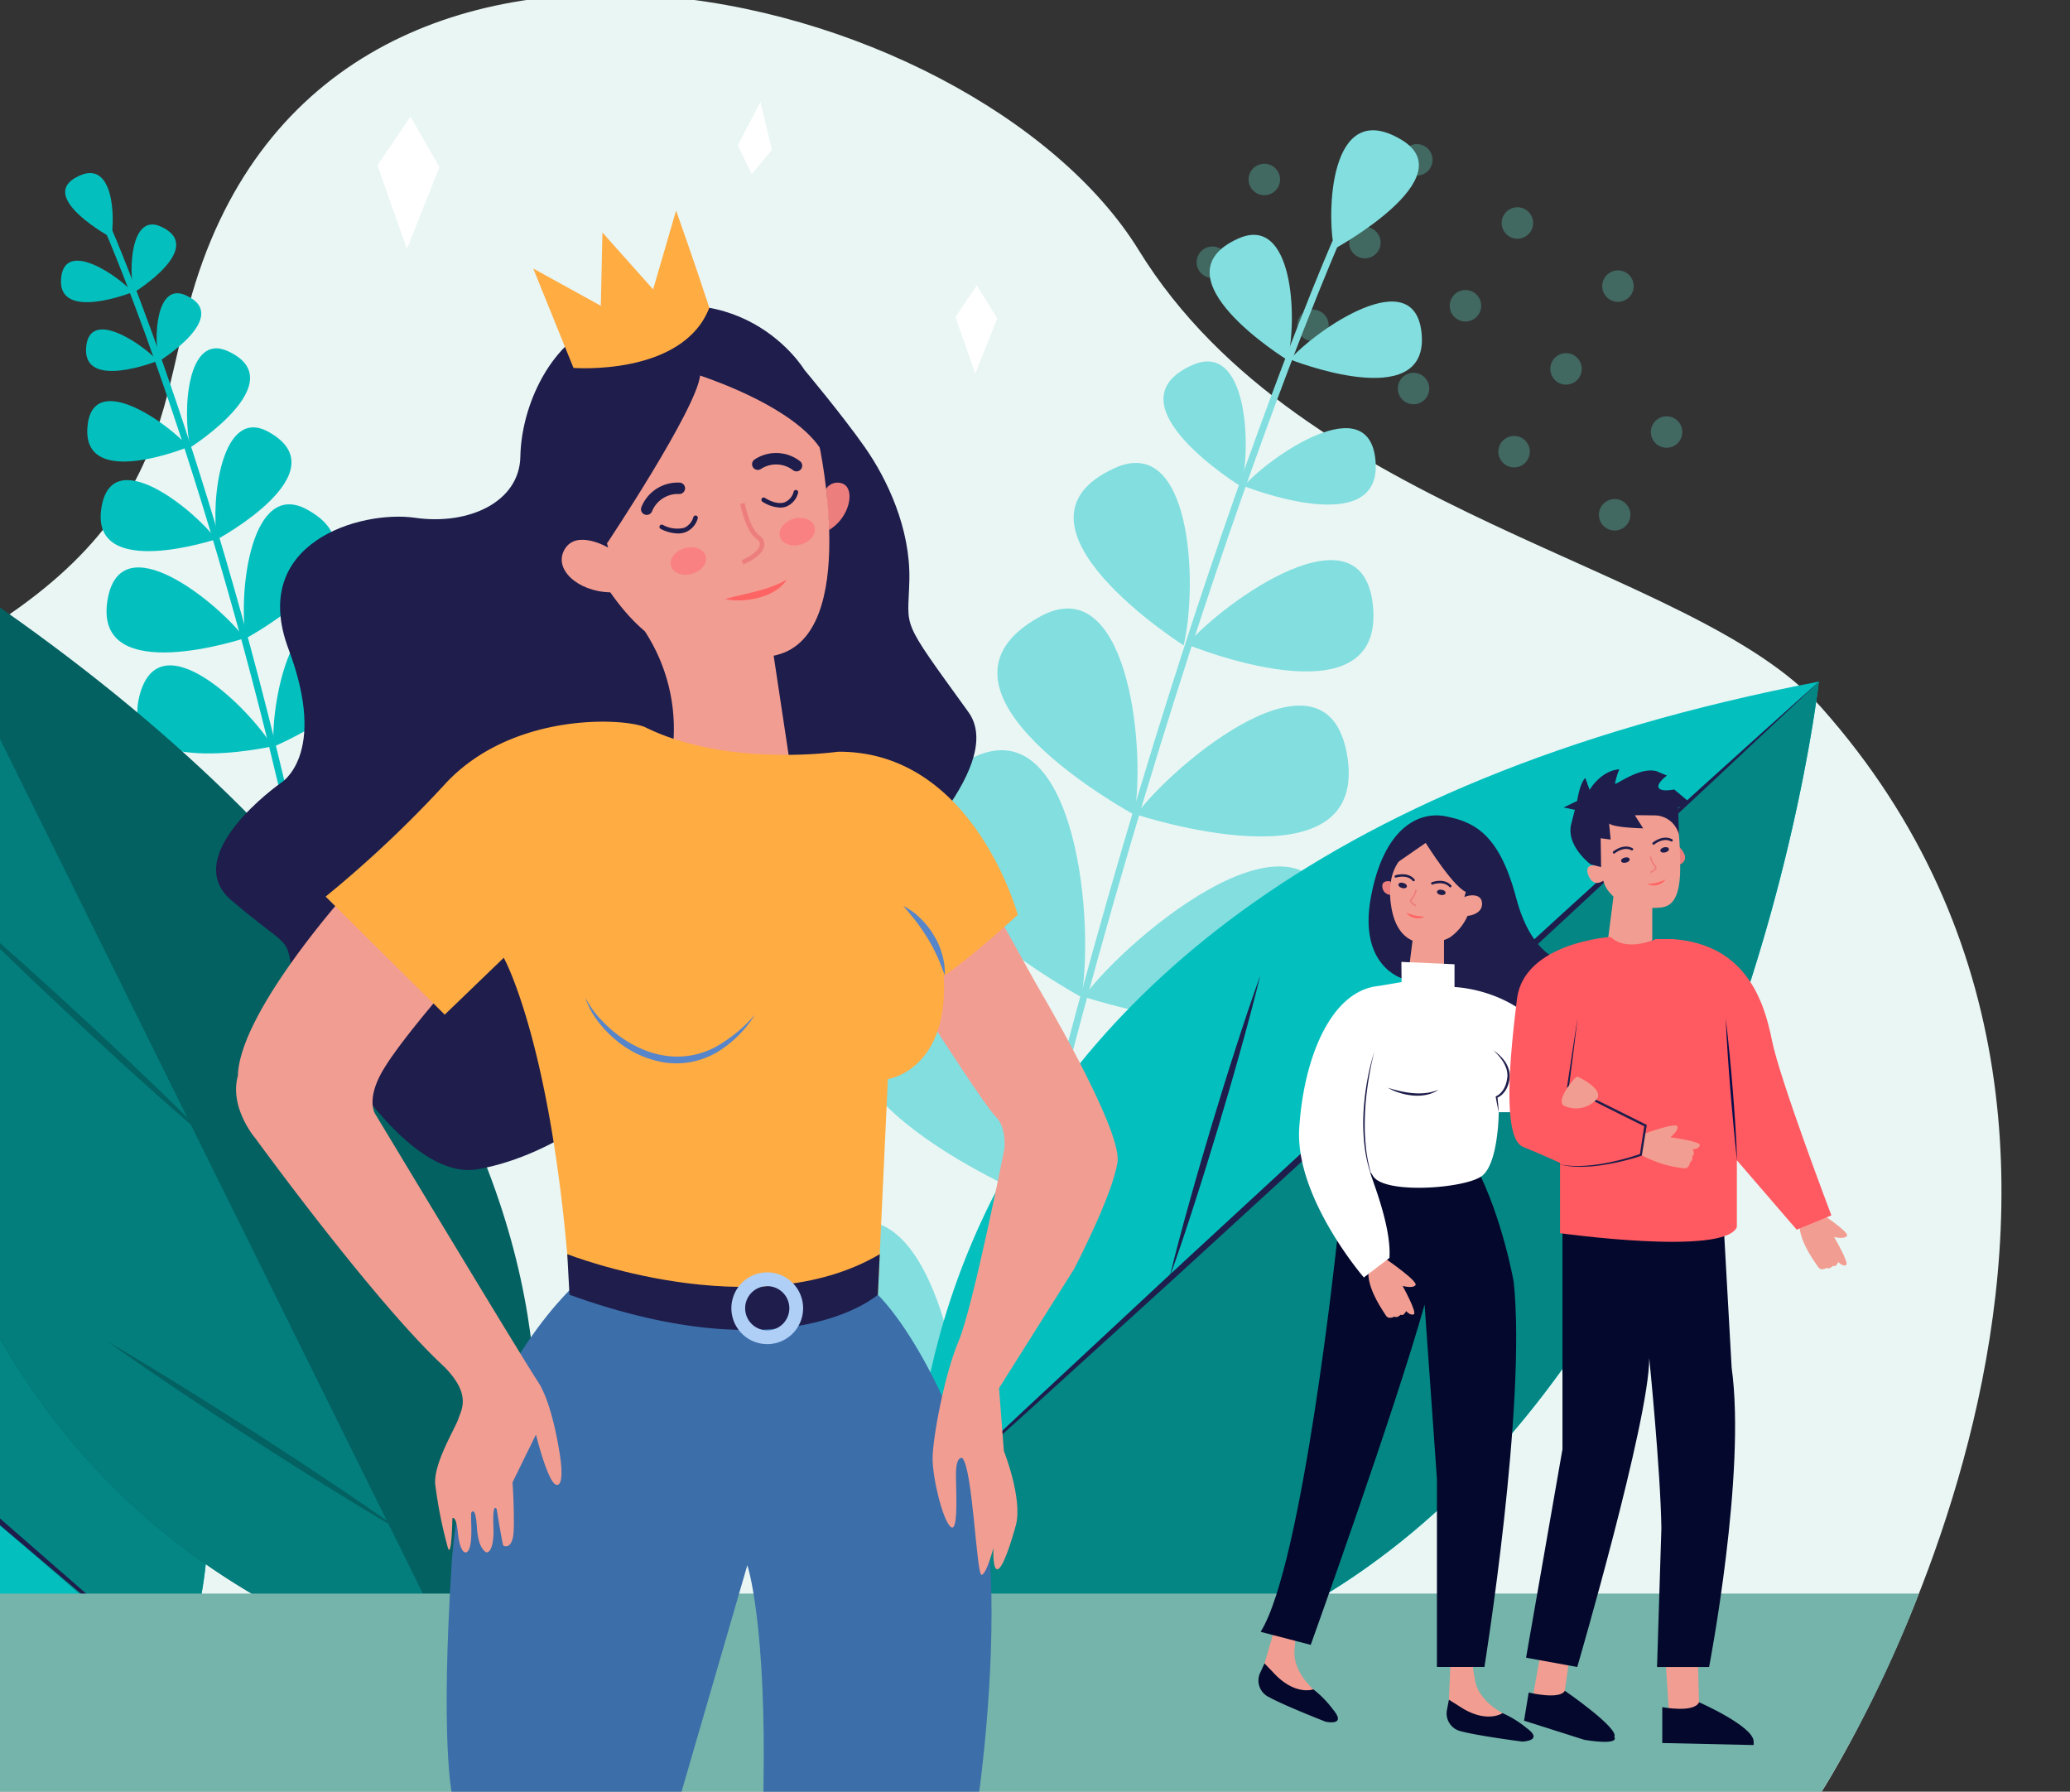 <svg xmlns="http://www.w3.org/2000/svg" xmlns:xlink="http://www.w3.org/1999/xlink" width="327" height="283" viewBox="0 0 327 283">
  <rect x="0" y="0" width="327" height="283" fill="#333333" stroke="none"/>
  <defs>
    <clipPath id="clip-path">
      <rect id="Retângulo_131" data-name="Retângulo 131" width="327" height="283" transform="translate(-48 237.712)" fill="#fff" stroke="#707070" stroke-width="1"/>
    </clipPath>
  </defs>
  <g id="ilustra1_mobile" transform="translate(48 -237.712)" clip-path="url(#clip-path)">
    <g id="Grupo_1314" data-name="Grupo 1314" transform="translate(-144.39 236.784)">
      <g id="Grupo_1273" data-name="Grupo 1273" transform="translate(285.426 23.693)">
        <g id="Grupo_1270" data-name="Grupo 1270" transform="translate(0 16.174)">
          <path id="Caminho_1547" data-name="Caminho 1547" d="M2780.87,384.384a2.486,2.486,0,1,1,3.427-.784A2.488,2.488,0,0,1,2780.87,384.384Z" transform="translate(-2779.707 -379.794)" fill="#416861"/>
          <path id="Caminho_1548" data-name="Caminho 1548" d="M2824.974,412.068a2.485,2.485,0,1,1,3.426-.784A2.488,2.488,0,0,1,2824.974,412.068Z" transform="translate(-2807.923 -397.506)" fill="#416861"/>
          <path id="Caminho_1549" data-name="Caminho 1549" d="M2869.078,439.752a2.485,2.485,0,1,1,3.427-.783A2.488,2.488,0,0,1,2869.078,439.752Z" transform="translate(-2836.141 -415.218)" fill="#416861"/>
          <path id="Caminho_1550" data-name="Caminho 1550" d="M2913.182,467.437a2.485,2.485,0,1,1,3.426-.784A2.488,2.488,0,0,1,2913.182,467.437Z" transform="translate(-2864.357 -432.929)" fill="#416861"/>
          <path id="Caminho_1551" data-name="Caminho 1551" d="M2957.286,495.121a2.486,2.486,0,1,1,3.426-.784A2.488,2.488,0,0,1,2957.286,495.121Z" transform="translate(-2892.574 -450.641)" fill="#416861"/>
        </g>
        <g id="Grupo_1271" data-name="Grupo 1271" transform="translate(8.206 3.101)">
          <path id="Caminho_1552" data-name="Caminho 1552" d="M2803.65,348.091a2.485,2.485,0,1,1,3.427-.783A2.488,2.488,0,0,1,2803.65,348.091Z" transform="translate(-2802.487 -343.502)" fill="#416861"/>
          <path id="Caminho_1553" data-name="Caminho 1553" d="M2847.754,375.776a2.485,2.485,0,1,1,3.426-.784A2.488,2.488,0,0,1,2847.754,375.776Z" transform="translate(-2830.703 -361.214)" fill="#416861"/>
          <path id="Caminho_1554" data-name="Caminho 1554" d="M2891.859,403.46a2.485,2.485,0,1,1,3.426-.784A2.488,2.488,0,0,1,2891.859,403.46Z" transform="translate(-2858.921 -378.925)" fill="#416861"/>
          <path id="Caminho_1555" data-name="Caminho 1555" d="M2935.963,431.144a2.485,2.485,0,1,1,3.426-.783A2.488,2.488,0,0,1,2935.963,431.144Z" transform="translate(-2887.137 -396.637)" fill="#416861"/>
          <path id="Caminho_1556" data-name="Caminho 1556" d="M2980.066,458.828a2.485,2.485,0,1,1,3.426-.784A2.488,2.488,0,0,1,2980.066,458.828Z" transform="translate(-2915.355 -414.349)" fill="#416861"/>
        </g>
        <g id="Grupo_1272" data-name="Grupo 1272" transform="translate(32.299)">
          <path id="Caminho_1557" data-name="Caminho 1557" d="M2870.535,339.483a2.485,2.485,0,1,1,3.427-.783A2.488,2.488,0,0,1,2870.535,339.483Z" transform="translate(-2869.372 -334.894)" fill="#416861"/>
          <path id="Caminho_1558" data-name="Caminho 1558" d="M2914.639,367.168a2.485,2.485,0,1,1,3.426-.784A2.489,2.489,0,0,1,2914.639,367.168Z" transform="translate(-2897.588 -352.606)" fill="#416861"/>
          <path id="Caminho_1559" data-name="Caminho 1559" d="M2958.743,394.852a2.485,2.485,0,1,1,3.427-.784A2.488,2.488,0,0,1,2958.743,394.852Z" transform="translate(-2925.806 -370.318)" fill="#416861"/>
        </g>
      </g>
      <g id="Grupo_1313" data-name="Grupo 1313">
        <path id="Caminho_1560" data-name="Caminho 1560" d="M2113.59,318.207c-5.815,21.721-4.069,43.226-61.534,65.6s-96.115,108.32-30,169.346h349.371s64.077-99.259,0-171.38c-20.145-22.674-81.876-30.1-107.812-72.213C2237.728,267.532,2134.126,241.489,2113.59,318.207Z" transform="translate(-1987.339 -269.119)" fill="#e9f6f4"/>
        <g id="Grupo_1297" data-name="Grupo 1297" transform="translate(11.622 21.506)">
          <g id="Grupo_1274" data-name="Grupo 1274" transform="translate(0 147.437)">
            <path id="Caminho_1561" data-name="Caminho 1561" d="M2133.516,831.947s27.97-68.4-69.416-87.978l-44.5-5.848s21.867,85.435,98.4,96.623C2131.486,836.015,2133.516,831.947,2133.516,831.947Z" transform="translate(-2019.602 -738.12)" fill="#03c0bf"/>
            <path id="Caminho_1562" data-name="Caminho 1562" d="M2064.938,744.078l-44.025-5.786,103.525,89.442,7.721,5.983a4.519,4.519,0,0,0,2.195-1.66S2162.324,763.657,2064.938,744.078Z" transform="translate(-2020.441 -738.23)" fill="#038684"/>
            <path id="Caminho_1563" data-name="Caminho 1563" d="M2020.913,738.292c4.714,3.884,9.384,7.82,14.077,11.728l14,11.814c4.677,3.927,9.305,7.912,13.956,11.87l13.938,11.891,13.874,11.964c4.619,4,9.264,7.96,13.856,11.986l13.809,12.042c4.576,4.044,9.177,8.06,13.733,12.129-4.715-3.883-9.385-7.819-14.079-11.727l-14-11.813c-4.678-3.926-9.3-7.914-13.955-11.87l-13.937-11.892-13.874-11.965c-4.62-3.995-9.263-7.961-13.855-11.987l-13.808-12.042C2030.07,746.377,2025.469,742.361,2020.913,738.292Z" transform="translate(-2020.441 -738.23)" fill="#1e1d4b"/>
            <path id="Caminho_1564" data-name="Caminho 1564" d="M2153.719,767.061c.569,2.827,1.033,5.667,1.459,8.512.223,1.421.408,2.847.611,4.27l.551,4.278.493,4.285c.144,1.431.309,2.859.432,4.292.269,2.864.5,5.732.624,8.614-.571-2.827-1.035-5.667-1.461-8.512-.224-1.421-.407-2.847-.611-4.27l-.549-4.277-.492-4.285c-.145-1.431-.307-2.859-.432-4.292C2154.077,772.81,2153.845,769.942,2153.719,767.061Z" transform="translate(-2105.408 -756.636)" fill="#1e1d4b"/>
            <path id="Caminho_1565" data-name="Caminho 1565" d="M2126.19,895.527c3.009.353,6,.81,8.979,1.3,1.493.237,2.979.513,4.467.77l4.455.829,4.444.886c1.478.316,2.959.611,4.433.947,2.952.65,5.9,1.338,8.82,2.131-3.009-.351-6-.808-8.979-1.3-1.492-.237-2.978-.513-4.467-.77l-4.455-.83-4.444-.888c-1.478-.315-2.959-.612-4.433-.947C2132.059,897.006,2129.115,896.319,2126.19,895.527Z" transform="translate(-2087.795 -838.826)" fill="#1e1d4b"/>
          </g>
          <g id="Grupo_1284" data-name="Grupo 1284" transform="translate(208.283)">
            <g id="Grupo_1282" data-name="Grupo 1282">
              <g id="Grupo_1275" data-name="Grupo 1275" transform="translate(46.093 52.544)">
                <path id="Caminho_1566" data-name="Caminho 1566" d="M2775.537,530.627s30.682,12.629,29.394-5.594C2803.706,507.7,2781.131,524.016,2775.537,530.627Z" transform="translate(-2757.611 -501.955)" fill="#82dedf"/>
                <path id="Caminho_1567" data-name="Caminho 1567" d="M2743.15,503.51s-30.241-19.163-10.936-27.991C2744.309,469.989,2745.46,493.573,2743.15,503.51Z" transform="translate(-2725.772 -474.691)" fill="#82dedf"/>
              </g>
              <g id="Grupo_1276" data-name="Grupo 1276" transform="translate(34.042 75.537)">
                <path id="Caminho_1568" data-name="Caminho 1568" d="M2753.244,598.3s36.346,12.061,33.39-8.816C2783.823,569.624,2759.15,590.237,2753.244,598.3Z" transform="translate(-2731.298 -565.764)" fill="#82dedf"/>
                <path id="Caminho_1569" data-name="Caminho 1569" d="M2713.977,571.109s-36.367-19.619-14.853-31.343C2712.6,532.422,2715.833,559.481,2713.977,571.109Z" transform="translate(-2692.318 -538.521)" fill="#82dedf"/>
              </g>
              <g id="Grupo_1277" data-name="Grupo 1277" transform="translate(21.414 97.922)">
                <path id="Caminho_1570" data-name="Caminho 1570" d="M2730.181,672.208s43.5,14.435,39.963-10.551C2766.779,637.887,2737.25,662.557,2730.181,672.208Z" transform="translate(-2703.914 -633.267)" fill="#82dedf"/>
                <path id="Caminho_1571" data-name="Caminho 1571" d="M2683.181,639.665s-43.524-23.482-17.776-37.513C2681.538,593.361,2685.4,625.747,2683.181,639.665Z" transform="translate(-2657.26 -600.662)" fill="#82dedf"/>
              </g>
              <g id="Grupo_1278" data-name="Grupo 1278" transform="translate(10.8 130.781)">
                <path id="Caminho_1572" data-name="Caminho 1572" d="M2707.728,754.253s44.7,10.129,38.746-14.394C2740.81,716.53,2713.823,743.959,2707.728,754.253Z" transform="translate(-2678.935 -716.723)" fill="#82dedf"/>
                <path id="Caminho_1573" data-name="Caminho 1573" d="M2656.251,729.508s-45.605-19.131-21.345-35.6C2650.1,683.584,2657.108,715.44,2656.251,729.508Z" transform="translate(-2627.796 -691.883)" fill="#82dedf"/>
              </g>
              <g id="Grupo_1279" data-name="Grupo 1279" transform="translate(0 172.321)">
                <path id="Caminho_1574" data-name="Caminho 1574" d="M2677.746,869.57s44.7,10.129,38.746-14.394C2710.828,831.846,2683.841,859.276,2677.746,869.57Z" transform="translate(-2648.953 -832.04)" fill="#82dedf"/>
                <path id="Caminho_1575" data-name="Caminho 1575" d="M2626.27,844.824s-45.6-19.13-21.345-35.6C2620.123,798.9,2627.127,830.757,2626.27,844.824Z" transform="translate(-2597.814 -807.2)" fill="#82dedf"/>
              </g>
              <g id="Grupo_1280" data-name="Grupo 1280" transform="translate(60.285 36.517)">
                <path id="Caminho_1576" data-name="Caminho 1576" d="M2800.406,468.591s21.725,8.668,20.813-3.84C2820.351,452.852,2804.366,464.053,2800.406,468.591Z" transform="translate(-2787.713 -448.912)" fill="#82dedf"/>
                <path id="Caminho_1577" data-name="Caminho 1577" d="M2777.473,449.979s-21.413-13.153-7.743-19.212C2778.294,426.971,2779.109,443.159,2777.473,449.979Z" transform="translate(-2765.169 -430.198)" fill="#82dedf"/>
              </g>
              <g id="Grupo_1281" data-name="Grupo 1281" transform="translate(67.574 16.514)">
                <path id="Caminho_1578" data-name="Caminho 1578" d="M2820.641,413.062s21.724,8.668,20.813-3.839C2840.586,397.323,2824.6,408.524,2820.641,413.062Z" transform="translate(-2807.948 -393.382)" fill="#82dedf"/>
                <path id="Caminho_1579" data-name="Caminho 1579" d="M2797.708,394.45s-21.413-13.153-7.743-19.212C2798.53,371.441,2799.344,387.628,2797.708,394.45Z" transform="translate(-2785.404 -374.668)" fill="#82dedf"/>
              </g>
              <path id="Caminho_1580" data-name="Caminho 1580" d="M2839.2,347.571s20.6-11.209,10.667-17.218C2838.31,323.363,2838,342.283,2839.2,347.571Z" transform="translate(-2751.947 -328.823)" fill="#82dedf"/>
            </g>
            <g id="Grupo_1283" data-name="Grupo 1283" transform="translate(29.249 17.43)">
              <path id="Caminho_1581" data-name="Caminho 1581" d="M2680.069,570.787l-1.058-.225c25.4-119.453,57.434-192.628,57.755-193.353l.988.437C2737.434,378.37,2705.442,451.453,2680.069,570.787Z" transform="translate(-2679.011 -377.209)" fill="#82dedf"/>
            </g>
          </g>
          <g id="Grupo_1294" data-name="Grupo 1294" transform="translate(94.396 6.757)">
            <g id="Grupo_1292" data-name="Grupo 1292">
              <g id="Grupo_1285" data-name="Grupo 1285" transform="translate(4.156 27.685)">
                <path id="Caminho_1582" data-name="Caminho 1582" d="M2309.174,454.811s-16.661,6.858-15.961-3.037C2293.878,442.36,2306.137,451.221,2309.174,454.811Z" transform="translate(-2293.192 -439.242)" fill="#03c0bf"/>
                <path id="Caminho_1583" data-name="Caminho 1583" d="M2337.455,440.087s16.421-10.406,5.938-15.2C2336.825,421.884,2336.2,434.69,2337.455,440.087Z" transform="translate(-2321.173 -424.437)" fill="#03c0bf"/>
              </g>
              <g id="Grupo_1286" data-name="Grupo 1286" transform="translate(6.276 40.17)">
                <path id="Caminho_1584" data-name="Caminho 1584" d="M2317.3,491.559s-19.736,6.549-18.131-4.787C2300.695,475.987,2314.092,487.18,2317.3,491.559Z" transform="translate(-2299.076 -473.891)" fill="#03c0bf"/>
                <path id="Caminho_1585" data-name="Caminho 1585" d="M2349.638,476.793s19.748-10.653,8.065-17.02C2350.385,455.785,2348.63,470.479,2349.638,476.793Z" transform="translate(-2331.258 -459.098)" fill="#03c0bf"/>
              </g>
              <g id="Grupo_1287" data-name="Grupo 1287" transform="translate(7.2 52.325)">
                <path id="Caminho_1586" data-name="Caminho 1586" d="M2323.451,531.692s-23.621,7.838-21.7-5.729C2303.578,513.055,2319.613,526.451,2323.451,531.692Z" transform="translate(-2301.639 -510.546)" fill="#03c0bf"/>
                <path id="Caminho_1587" data-name="Caminho 1587" d="M2362.157,514.02s23.635-12.751,9.653-20.37C2363.05,488.877,2360.95,506.463,2362.157,514.02Z" transform="translate(-2340.157 -492.841)" fill="#03c0bf"/>
              </g>
              <g id="Grupo_1288" data-name="Grupo 1288" transform="translate(12.067 70.169)">
                <path id="Caminho_1588" data-name="Caminho 1588" d="M2336.49,576.244s-24.273,5.5-21.04-7.816C2318.525,555.76,2333.179,570.654,2336.49,576.244Z" transform="translate(-2315.153 -555.865)" fill="#03c0bf"/>
                <path id="Caminho_1589" data-name="Caminho 1589" d="M2374.825,562.807s24.764-10.388,11.591-19.333C2378.162,537.87,2374.359,555.168,2374.825,562.807Z" transform="translate(-2353.305 -542.376)" fill="#03c0bf"/>
              </g>
              <g id="Grupo_1289" data-name="Grupo 1289" transform="translate(17.932 92.725)">
                <path id="Caminho_1590" data-name="Caminho 1590" d="M2352.77,638.862s-24.272,5.5-21.04-7.816C2334.806,618.378,2349.459,633.273,2352.77,638.862Z" transform="translate(-2331.433 -618.483)" fill="#03c0bf"/>
                <path id="Caminho_1591" data-name="Caminho 1591" d="M2391.106,625.425s24.764-10.388,11.591-19.333C2394.443,600.488,2390.64,617.786,2391.106,625.425Z" transform="translate(-2369.586 -604.994)" fill="#03c0bf"/>
              </g>
              <g id="Grupo_1290" data-name="Grupo 1290" transform="translate(3.958 18.982)">
                <path id="Caminho_1592" data-name="Caminho 1592" d="M2303.958,421.125s-11.8,4.707-11.3-2.085C2293.127,412.578,2301.808,418.661,2303.958,421.125Z" transform="translate(-2292.641 -410.438)" fill="#03c0bf"/>
                <path id="Caminho_1593" data-name="Caminho 1593" d="M2323.983,411.018s11.627-7.142,4.2-10.433C2323.537,398.524,2323.094,407.314,2323.983,411.018Z" transform="translate(-2312.455 -400.276)" fill="#03c0bf"/>
              </g>
              <g id="Grupo_1291" data-name="Grupo 1291" transform="translate(0 8.12)">
                <path id="Caminho_1594" data-name="Caminho 1594" d="M2292.97,390.971s-11.8,4.707-11.3-2.085C2282.14,382.425,2290.819,388.507,2292.97,390.971Z" transform="translate(-2281.653 -380.285)" fill="#03c0bf"/>
                <path id="Caminho_1595" data-name="Caminho 1595" d="M2312.995,380.865s11.627-7.142,4.2-10.433C2312.549,368.371,2312.106,377.161,2312.995,380.865Z" transform="translate(-2301.467 -370.123)" fill="#03c0bf"/>
              </g>
              <path id="Caminho_1596" data-name="Caminho 1596" d="M2290.757,357.762s-11.187-6.087-5.792-9.349C2291.24,344.617,2291.41,354.891,2290.757,357.762Z" transform="translate(-2282.831 -347.582)" fill="#03c0bf"/>
            </g>
            <g id="Grupo_1293" data-name="Grupo 1293" transform="translate(6.896 8.517)">
              <path id="Caminho_1597" data-name="Caminho 1597" d="M2332.1,476.493c-13.774-64.781-31.134-104.437-31.308-104.83l.989-.437c.174.394,17.579,40.153,31.376,105.042Z" transform="translate(-2300.797 -371.226)" fill="#03c0bf"/>
            </g>
          </g>
          <g id="Grupo_1295" data-name="Grupo 1295" transform="translate(228.953 87.084)">
            <path id="Caminho_1598" data-name="Caminho 1598" d="M2656.074,717.8S2635.1,601.85,2798.339,570.575c0,0-17.545,158.285-134.637,160.192h-6.1Z" transform="translate(-2655.197 -570.575)" fill="#03c0bf"/>
            <path id="Caminho_1599" data-name="Caminho 1599" d="M2655.233,702.175a84.806,84.806,0,0,0,.841,15.624l1.525,12.968h6.1c117.092-1.907,134.637-160.192,134.637-160.192Z" transform="translate(-2655.198 -570.575)" fill="#038684"/>
            <path id="Caminho_1600" data-name="Caminho 1600" d="M2798.4,570.575c-5.88,5.573-11.808,11.095-17.71,16.644l-17.787,16.561c-5.918,5.531-11.89,11.005-17.835,16.507l-17.855,16.486-17.921,16.415c-5.98,5.464-11.932,10.959-17.939,16.394l-17.991,16.339c-6.023,5.417-12.022,10.862-18.067,16.255,5.879-5.574,11.807-11.1,17.708-16.645l17.787-16.561c5.918-5.531,11.891-11,17.837-16.506l17.856-16.486,17.921-16.414c5.979-5.466,11.934-10.958,17.94-16.393l17.99-16.339C2786.359,581.413,2792.357,575.969,2798.4,570.575Z" transform="translate(-2655.261 -570.575)" fill="#1e1d4b"/>
            <path id="Caminho_1601" data-name="Caminho 1601" d="M2782.131,699.413c-.981,4.042-2.064,8.054-3.183,12.055-.55,2-1.136,4-1.706,5.993l-1.765,5.975-1.82,5.959c-.626,1.98-1.233,3.966-1.879,5.941-1.271,3.955-2.579,7.9-3.99,11.813.98-4.043,2.063-8.055,3.182-12.056.55-2,1.138-4,1.707-5.993l1.766-5.975,1.821-5.958c.626-1.981,1.234-3.966,1.879-5.941C2779.414,707.271,2780.721,703.327,2782.131,699.413Z" transform="translate(-2727.23 -653.003)" fill="#1e1d4b"/>
          </g>
          <g id="Grupo_1296" data-name="Grupo 1296" transform="translate(65.779 65.684)">
            <path id="Caminho_1602" data-name="Caminho 1602" d="M2300.692,679.5s38.649-84.419-94.081-168.329c0,0-28.478,122.051,59.5,168.329l33.564,7.628Z" transform="translate(-2202.212 -511.167)" fill="#036162"/>
            <path id="Caminho_1603" data-name="Caminho 1603" d="M2292.385,686.7l-85.929-173.607c-2.123,9.879-24.463,123.388,59.654,167.635Z" transform="translate(-2202.211 -512.399)" fill="#037e7c"/>
            <path id="Caminho_1604" data-name="Caminho 1604" d="M2234.893,667.873q5.383,4.565,10.624,9.28c1.757,1.562,3.487,3.151,5.23,4.728l5.189,4.772,5.149,4.815c1.7,1.62,3.419,3.225,5.108,4.86q5.1,4.872,10.051,9.9-5.383-4.563-10.625-9.279c-1.757-1.561-3.486-3.152-5.23-4.728l-5.188-4.773-5.148-4.816c-1.7-1.62-3.42-3.226-5.108-4.86Q2239.849,672.9,2234.893,667.873Z" transform="translate(-2223.121 -611.425)" fill="#036162"/>
            <path id="Caminho_1605" data-name="Caminho 1605" d="M2301.952,859.873q6.086,3.554,12.059,7.281c2,1.23,3.977,2.493,5.965,3.741l5.932,3.792,5.9,3.841c1.956,1.3,3.923,2.578,5.867,3.892q5.859,3.906,11.6,7.988-6.086-3.552-12.06-7.279c-2-1.23-3.977-2.494-5.965-3.741l-5.932-3.793-5.9-3.842c-1.956-1.3-3.922-2.579-5.867-3.893Q2307.7,863.953,2301.952,859.873Z" transform="translate(-2266.024 -734.262)" fill="#036162"/>
          </g>
        </g>
        <path id="Caminho_1606" data-name="Caminho 1606" d="M2016.182,970.469a113.231,113.231,0,0,0,24.323,31.4h349.371a194.7,194.7,0,0,0,15.438-31.4Z" transform="translate(-2005.792 -717.829)" fill="#74b4aa"/>
        <g id="Grupo_1298" data-name="Grupo 1298" transform="translate(156.01 17.022)">
          <path id="Caminho_1607" data-name="Caminho 1607" d="M2425.1,343.722l-4.67-13.223,5.235-7.694,4.569,7.985Z" transform="translate(-2420.435 -320.488)" fill="#fff"/>
          <path id="Caminho_1608" data-name="Caminho 1608" d="M2677.049,410.749l-3.134-8.913,3.387-5.03,3.218,5.235Z" transform="translate(-2582.606 -367.833)" fill="#fff"/>
          <path id="Caminho_1609" data-name="Caminho 1609" d="M2582.038,316.374l1.82,7.577-3.2,3.842-2.2-4.567Z" transform="translate(-2521.533 -316.374)" fill="#fff"/>
        </g>
        <g id="Grupo_1304" data-name="Grupo 1304" transform="translate(130.525 34.187)">
          <path id="Caminho_1610" data-name="Caminho 1610" d="M2470.774,835.945s-17.39,15.921-19.169,43.722,0,36.133,0,36.133h36.277l10.425-35.879s3.051,8.9,2.543,35.853c7.126.026,34.072.026,34.072.026s2.542-17.952,1.844-34.353-10.592-36.875-17.839-44.248C2499.728,844.191,2470.774,835.945,2470.774,835.945Z" transform="translate(-2414.386 -665.95)" fill="#3c6eaa"/>
          <path id="Caminho_1611" data-name="Caminho 1611" d="M2669.587,671.437l6.357,11.442s13.6,22.884,12.841,28.1-6.865,16.909-6.865,16.909L2670.065,746.7l.763,9.917s2.988,7.5,1.907,11.7c0,0-1.59,5.976-2.671,6.865s-.889-3.242-.889-3.242-1.017,4-1.843,4.259-1.4-16.719-3.052-18.435c0,0-1.08-.572-1.016,2.924s.318,9.027-.891,7.882-2.8-7.565-2.8-10.743,1.83-13.159,4.119-18.583,7.226-30.365,7.226-30.365.382-3.305-1.335-5.022-9.257-13.49-9.257-13.49l-3.2-9.395Z" transform="translate(-2546.382 -560.701)" fill="#f29d91"/>
          <path id="Caminho_1612" data-name="Caminho 1612" d="M2442.635,415.767s-10.3-17.163-33.31-6.992c-7.628,3.859-11.442,13.5-11.569,20.672s-8.137,10.9-16.655,9.672-26.317,3.857-19.96,20.766-1.344,21.209-1.344,21.209-16.074,11.338-7.683,18.457,8.7,5.816,9.371,9.964,16.353,34.872,29.575,32.5,23.563-12.375,23.563-12.375,64.925-44.582,53.906-59.838-9.493-12.8-9.323-20.893-3.475-15.85-7.035-20.935S2442.635,415.767,2442.635,415.767Z" transform="translate(-2349.688 -390.594)" fill="#1e1d4b"/>
          <path id="Caminho_1613" data-name="Caminho 1613" d="M2617.217,484.224a2.148,2.148,0,0,1,2.806-.72c1.653.954.954,4.768-1.716,6.8-.255.191-.607.444-.607.444l-.483-6.526" transform="translate(-2520.848 -440.277)" fill="#ed7e7e"/>
          <path id="Caminho_1614" data-name="Caminho 1614" d="M2537.705,546.537a28.139,28.139,0,0,1,4.56,16.7c-.445,9.916,14.3,6.929,14.3,6.929l4.131-2.288-2.636-17.471-17.006-4.969-3.351,1.1" transform="translate(-2469.978 -480.089)" fill="#f29d91"/>
          <path id="Caminho_1615" data-name="Caminho 1615" d="M2413.244,664.378" transform="translate(-2390.35 -556.185)" fill="none" stroke="red" stroke-miterlimit="10" stroke-width="1"/>
          <path id="Caminho_1616" data-name="Caminho 1616" d="M2376.664,660.849s-17.672,19.452-17.926,29.75c-1.4,5.086,2.8,9.917,2.8,9.917s18.943,26.063,29.877,36.107c4.2,4.323,2.67,6.611,2.162,8.137s-4.069,7.247-3.645,10.51a71.028,71.028,0,0,0,1.992,9.917c.594,1.695.7-4.725.7-4.725s.6-.445.858,2.225.954,3.465,1.462,3.115.732-1.716.667-4.132.011-2.066.011-2.066.656-1.271.879,2.352,1.557,3.924,1.557,3.924,1.208.049,1.049-4.05.509-2.8.509-2.8.921,5.625,1.049,5.753,1.557.731,1.653-2.542-.191-7.438-.191-7.438l3.7-7.544s1.865,7.544,3.179,7.925.72-3.857.72-3.857-1.081-8.666-3.623-12.48-25.618-42.146-25.618-42.146-1.526-2.034.89-6.484,10.552-13.731,10.552-13.731Z" transform="translate(-2355.295 -553.927)" fill="#f29d91"/>
          <path id="Caminho_1617" data-name="Caminho 1617" d="M2541.93,440.131s6.508,29.85-6.621,33.216-20.647-1.683-26.371-9.875c-5.162-.112-9.089-3.7-7.182-6.845s6.845-.224,6.845-.224-5.5-18.179-.224-23.341,14.364-9.875,19.638-6.957,10.437,4.152,12.456,8.079S2541.93,440.131,2541.93,440.131Z" transform="translate(-2446.665 -403.169)" fill="#f29d91"/>
          <g id="Grupo_1299" data-name="Grupo 1299" transform="translate(70.041 48.164)">
            <path id="Caminho_1618" data-name="Caminho 1618" d="M2547.029,500.571a6.3,6.3,0,0,1-2.716-.723.36.36,0,0,1,.348-.631,4.726,4.726,0,0,0,3.355.464,2.6,2.6,0,0,0,1.471-1.706.36.36,0,1,1,.681.235,3.277,3.277,0,0,1-1.9,2.144A3.453,3.453,0,0,1,2547.029,500.571Z" transform="translate(-2544.127 -497.731)" fill="#1e1d4b"/>
          </g>
          <g id="Grupo_1300" data-name="Grupo 1300" transform="translate(86.145 44.137)">
            <path id="Caminho_1619" data-name="Caminho 1619" d="M2591.789,489.335a5.643,5.643,0,0,1-2.8-.936.36.36,0,0,1,.407-.594c.017.012,1.723,1.16,3.087.7a2.461,2.461,0,0,0,1.454-1.708.36.36,0,1,1,.682.231,3.134,3.134,0,0,1-1.911,2.162A2.893,2.893,0,0,1,2591.789,489.335Z" transform="translate(-2588.833 -486.554)" fill="#1e1d4b"/>
          </g>
          <g id="Grupo_1301" data-name="Grupo 1301" transform="translate(82.803 46.211)">
            <path id="Caminho_1620" data-name="Caminho 1620" d="M2580.053,501.989l-.287-.661c1.691-.732,2.795-1.657,2.882-2.415a1.045,1.045,0,0,0-.538-.949c-1.746-1.3-2.522-5.348-2.554-5.52l.708-.133c.008.04.756,3.945,2.276,5.075a1.718,1.718,0,0,1,.824,1.61C2583.244,500.039,2582.036,501.13,2580.053,501.989Z" transform="translate(-2579.556 -492.311)" fill="#ed7e7e"/>
          </g>
          <path id="Caminho_1621" data-name="Caminho 1621" d="M2572.892,528.959c.861-.243,1.7-.435,2.537-.635s1.662-.384,2.473-.607,1.618-.448,2.4-.741a17.04,17.04,0,0,0,2.334-1.068,5.855,5.855,0,0,1-1.967,1.834,10.007,10.007,0,0,1-2.493,1.019,12.507,12.507,0,0,1-2.636.4A9.864,9.864,0,0,1,2572.892,528.959Z" transform="translate(-2492.49 -467.595)" fill="#ff6464"/>
          <ellipse id="Elipse_47" data-name="Elipse 47" cx="2.847" cy="2.108" rx="2.847" ry="2.108" transform="translate(88.482 49.478) rotate(-16.132)" fill="#ff6672" opacity="0.5"/>
          <ellipse id="Elipse_48" data-name="Elipse 48" cx="2.847" cy="2.108" rx="2.847" ry="2.108" transform="translate(71.283 54.12) rotate(-16.132)" fill="#ff6672" opacity="0.5"/>
          <g id="Grupo_1302" data-name="Grupo 1302" transform="translate(84.678 38.302)">
            <path id="Caminho_1622" data-name="Caminho 1622" d="M2591.77,473.249a.9.9,0,0,1-.505-.156,4.4,4.4,0,0,0-5.07-.255.9.9,0,0,1-1.077-1.444,6.16,6.16,0,0,1,7.159.209.9.9,0,0,1-.508,1.645Z" transform="translate(-2584.761 -470.356)" fill="#1e1d4b"/>
          </g>
          <g id="Grupo_1303" data-name="Grupo 1303" transform="translate(67.123 42.971)">
            <path id="Caminho_1623" data-name="Caminho 1623" d="M2536.929,488.416a.9.9,0,0,1-.855-1.183,6.161,6.161,0,0,1,6-3.917h.01a.9.9,0,0,1,.01,1.8,4.41,4.41,0,0,0-4.3,2.68A.9.9,0,0,1,2536.929,488.416Z" transform="translate(-2536.028 -483.316)" fill="#1e1d4b"/>
          </g>
          <path id="Caminho_1624" data-name="Caminho 1624" d="M2502.891,441.512l6.563,10.245s14.117-21.179,14.711-26.519c2.764.933,14.626,5.157,18.9,11.369s1.007-5.351,1.007-5.351l-6.771-8.476-8.73-3.814h-8.56l-8.306,1.78-6.781,6.1Z" transform="translate(-2447.705 -399.176)" fill="#1e1d4b"/>
          <path id="Caminho_1625" data-name="Caminho 1625" d="M2488.774,373.179l6.356,15.7s17.242,1.352,21.462-9.5c-2.18-6.715-5.252-15.36-5.252-15.36l-3.626,12.455-8.009-8.979-.255,11.569Z" transform="translate(-2438.673 -364.025)" fill="#ffac43"/>
          <path id="Caminho_1626" data-name="Caminho 1626" d="M2435.856,671.885a32.806,32.806,0,0,0,.95,5.524c.2.059,27.929,8.607,47.061,1.639l1.087-.387,1.587-34.068s9.662-1.356,8.815-16.273c4.068-2.712,11.7-9.663,11.7-9.663s-7-25.936-28.42-25.766c0,0-17.525,2.542-30.49-3.9-3.641-1.483-21.059-2.291-31.484,8.919a181.887,181.887,0,0,1-18.943,17.864l18.816,18.647,9.323-8.984S2432.8,637.812,2435.856,671.885Z" transform="translate(-2380.415 -507.413)" fill="#ffac43"/>
          <path id="Caminho_1627" data-name="Caminho 1627" d="M2511.6,709.084a14.843,14.843,0,0,0,2.356,3.37,20.306,20.306,0,0,0,3.03,2.725,18.231,18.231,0,0,0,3.5,2.014,14.417,14.417,0,0,0,3.839,1.1,12.857,12.857,0,0,0,7.749-1.337,22.983,22.983,0,0,0,6.329-5.162,18.23,18.23,0,0,1-5.924,5.9,13.274,13.274,0,0,1-4,1.544,12.939,12.939,0,0,1-4.306.123,15.819,15.819,0,0,1-7.7-3.521,17.782,17.782,0,0,1-2.924-3.054A12.3,12.3,0,0,1,2511.6,709.084Z" transform="translate(-2453.274 -584.787)" fill="#5685c9"/>
          <path id="Caminho_1628" data-name="Caminho 1628" d="M2651.061,668.967a10.1,10.1,0,0,1,2.7,1.945,12.985,12.985,0,0,1,2.083,2.62,14.436,14.436,0,0,1,.788,1.485,11.865,11.865,0,0,1,.565,1.583,10.044,10.044,0,0,1,.415,3.3c-.412-1.037-.744-2.049-1.207-3.01-.207-.488-.469-.951-.695-1.426-.267-.456-.5-.929-.789-1.371a30.219,30.219,0,0,0-1.789-2.624C2652.48,670.621,2651.8,669.8,2651.061,668.967Z" transform="translate(-2542.501 -559.121)" fill="#5685c9"/>
          <path id="Caminho_1629" data-name="Caminho 1629" d="M2503.7,821.639s29.651,11.624,49.361,0l-.3,6.407s-14.073,12.518-48.717,0Z" transform="translate(-2448.219 -656.797)" fill="#1e1d4b"/>
          <path id="Caminho_1630" data-name="Caminho 1630" d="M2581.329,829.62a5.666,5.666,0,1,0,5.666,5.666A5.666,5.666,0,0,0,2581.329,829.62Zm0,9.156a3.49,3.49,0,1,1,3.49-3.49A3.49,3.49,0,0,1,2581.329,838.776Z" transform="translate(-2494.262 -661.904)" fill="#afcff7"/>
        </g>
        <g id="Grupo_1312" data-name="Grupo 1312" transform="translate(295.194 122.44)">
          <path id="Caminho_1631" data-name="Caminho 1631" d="M2990.542,642.893s1.379,1.265.865,2.206-1.233.53-1.233.53l.24-2.432Z" transform="translate(-2924.128 -630.693)" fill="#ed7e7e"/>
          <path id="Caminho_1632" data-name="Caminho 1632" d="M2961.074,663.469l-.857,6.7,1.3,2.5,4.111.24,1.542-2.4v-5.944l-6-1.469Z" transform="translate(-2904.962 -643.62)" fill="#f29d91"/>
          <path id="Caminho_1633" data-name="Caminho 1633" d="M2952.932,631.524s-2.6-.712-1.781,1.425,2.375.9,2.375.9.918,4.935,9.044,4.248c1.75-.148,3.114-1.439,3.106-6.3-.01-6.3-.64-8.039-.64-8.039s-4.8-6.075-10.094-2.055-2.421,8.587-2.421,8.587Z" transform="translate(-2899.059 -616.257)" fill="#f29d91"/>
          <path id="Caminho_1634" data-name="Caminho 1634" d="M2928.556,996.812l-1.1,6.142.782,2.308h3.792l1.188-8.45Z" transform="translate(-2884.001 -857.123)" fill="#f29d91"/>
          <path id="Caminho_1635" data-name="Caminho 1635" d="M2924.017,1013.361s4.93,1.191,5.708-.283c0,0,8.68,5.971,7.812,7.3,0,0,1.142,1.37-4.705.457l-9.546-3.031Z" transform="translate(-2881.333 -867.53)" fill="#03082c"/>
          <path id="Caminho_1636" data-name="Caminho 1636" d="M2985.418,999.942l.549,8.385,4.75-.849-.229-8.13Z" transform="translate(-2921.085 -858.746)" fill="#f29d91"/>
          <path id="Caminho_1637" data-name="Caminho 1637" d="M2983.9,1018.888s5.039.956,5.808-.778c0,0,8.625,3.793,8.625,6.214v.548l-14.433-.32Z" transform="translate(-2920.112 -870.749)" fill="#03082c"/>
          <path id="Caminho_1638" data-name="Caminho 1638" d="M2929.921,809.21V844.5l-5.748,32.922,1.642.3,6.442,1.173s11.374-38.916,11.374-48.782c0,0,1.781,17.677,1.918,26.858l-.685,21.924h8.221s5.893-30.557,3.563-47.275l-1.188-21.239Z" transform="translate(-2881.902 -737.099)" fill="#03082c"/>
          <path id="Caminho_1639" data-name="Caminho 1639" d="M3047.005,802.838s5.05,3.286,4.6,3.881-2.034.176-2.034.176,2.462,4.182,1.887,4.438-1.213-.481-1.213-.481-.4.894-.841.585c0,0-.509.606-1.019.346,0,0-.875.55-1.329-.146s-2.705-3.627-2.938-6.293l.366-2.436Z" transform="translate(-2958.644 -733.023)" fill="#f29d91"/>
          <g id="Grupo_1308" data-name="Grupo 1308" transform="translate(0 7.282)">
            <path id="Caminho_1640" data-name="Caminho 1640" d="M2810.449,985.793l-1.581,5.391-.338,1.152,8.05,5.275v-2.33s-3.186-2.74-2.98-5.995.446-3.666.446-3.666Z" transform="translate(-2807.916 -857.246)" fill="#f29d91"/>
            <path id="Caminho_1641" data-name="Caminho 1641" d="M2807.028,1002.7a2.885,2.885,0,0,0,1.4,3.666c2.4,1.336,8.976,3.905,8.976,3.905s3.494.788,1.165-1.953a16.286,16.286,0,0,0-3.084-3.152s-2.911,1.1-6.372-2.706l-1.34-1.392Z" transform="translate(-2806.824 -867.126)" fill="#03082c"/>
            <path id="Caminho_1642" data-name="Caminho 1642" d="M2890.48,999.591l-.235,5.613-.05,1.2,9.084,3.18-.561-2.261s-3.753-1.892-4.337-5.1-.451-3.665-.451-3.665Z" transform="translate(-2860.163 -865.523)" fill="#f29d91"/>
            <path id="Caminho_1643" data-name="Caminho 1643" d="M2889.369,1018.773a2.885,2.885,0,0,0,2.246,3.219c2.649.719,9.652,1.627,9.652,1.627s3.581-.078.66-2.176a16.27,16.27,0,0,0-3.752-2.315s-2.562,1.765-6.836-1.091l-1.637-1.028Z" transform="translate(-2859.621 -877.327)" fill="#03082c"/>
            <path id="Caminho_1644" data-name="Caminho 1644" d="M2819.846,788.567s-5.4,51.109-12.075,61.8l1.954.507,5.959,1.548s13.463-37.511,17.985-53.749l1.952,27.543v29.7h7.5s6.68-41.417,4.625-60.84c0,0-1.748-9.969-5.858-17.985s-20.041-.822-20.041-.822Z" transform="translate(-2807.43 -721.407)" fill="#03082c"/>
            <path id="Caminho_1645" data-name="Caminho 1645" d="M2860.483,655.016s-7.017-1.925-5.031-12.781,7.434-13.734,11.871-12.843,8.41,2.734,11.082,12.843,8.085,10.143,8.085,10.143,1.243,7.954-4.62,9.921S2860.483,655.016,2860.483,655.016Z" transform="translate(-2837.709 -629.24)" fill="#1e1d4b"/>
            <path id="Caminho_1646" data-name="Caminho 1646" d="M2862.351,658.1s-1.4-.274-1.212.959a1.338,1.338,0,0,0,1.37,1.182l.359-1.559Z" transform="translate(-2841.562 -647.686)" fill="#ed7e7e"/>
            <path id="Caminho_1647" data-name="Caminho 1647" d="M2870.705,640.858a7.4,7.4,0,0,0-6.021,6.128,12.231,12.231,0,0,0-.009,3.773c1.233,8.907,8.77,5.618,9.421,5.1a8.168,8.168,0,0,0,2.672-3.323s2.363-.172,2.294-1.987-2.568-1.2-2.774-.959,1.712-4.453.068-6.749S2870.705,640.858,2870.705,640.858Z" transform="translate(-2843.746 -636.664)" fill="#f29d91"/>
            <g id="Grupo_1305" data-name="Grupo 1305" transform="translate(23.921 11.721)">
              <path id="Caminho_1648" data-name="Caminho 1648" d="M2874.144,664.418c-.544-.236-.875-.538-.909-.83a.489.489,0,0,1,.233-.46,2.73,2.73,0,0,0,.6-1.35l.247.047a3.012,3.012,0,0,1-.7,1.505c-.147.109-.137.2-.134.229.022.191.32.437.759.627Z" transform="translate(-2873.232 -661.778)" fill="#ed7e7e"/>
            </g>
            <g id="Grupo_1306" data-name="Grupo 1306" transform="translate(27.268 10.335)">
              <path id="Caminho_1649" data-name="Caminho 1649" d="M2885.555,658.962a.188.188,0,0,1-.138-.06c-.954-1.025-2.621-.4-2.637-.393a.189.189,0,0,1-.136-.353c.077-.03,1.92-.726,3.05.488a.189.189,0,0,1-.138.318Z" transform="translate(-2882.522 -657.931)" fill="#1e1d4b"/>
            </g>
            <ellipse id="Elipse_49" data-name="Elipse 49" cx="0.411" cy="0.685" rx="0.411" ry="0.685" transform="translate(28.138 12.456) rotate(-81.115)" fill="#1e1d4b"/>
            <g id="Grupo_1307" data-name="Grupo 1307" transform="translate(21.498 9.296)">
              <path id="Caminho_1650" data-name="Caminho 1650" d="M2869.514,656.158a.188.188,0,0,1-.144-.067c-.9-1.069-2.6-.523-2.616-.518a.189.189,0,1,1-.119-.359c.079-.027,1.953-.634,3.023.633a.189.189,0,0,1-.144.311Z" transform="translate(-2866.506 -655.046)" fill="#1e1d4b"/>
            </g>
            <ellipse id="Elipse_50" data-name="Elipse 50" cx="0.411" cy="0.685" rx="0.411" ry="0.685" transform="translate(22.002 11.272) rotate(-73.836)" fill="#1e1d4b"/>
            <path id="Caminho_1651" data-name="Caminho 1651" d="M2871.668,671.885a7.553,7.553,0,0,0,.705.276,5.859,5.859,0,0,0,.7.191,6.46,6.46,0,0,0,.718.108c.123.019.246.018.372.033s.254.01.388.031a2.3,2.3,0,0,1-.366.153,2.27,2.27,0,0,1-.39.08,2.432,2.432,0,0,1-.8-.036,2.378,2.378,0,0,1-.747-.293A1.719,1.719,0,0,1,2871.668,671.885Z" transform="translate(-2848.31 -656.523)" fill="#ff6464"/>
            <path id="Caminho_1652" data-name="Caminho 1652" d="M2857.954,824.1s4.958,3.424,4.5,4.006-2.038.12-2.038.12,2.346,4.248,1.764,4.488-1.2-.514-1.2-.514-.423.882-.857.561c0,0-.526.593-1.027.318,0,0-.891.525-1.325-.183s-2.6-3.7-2.763-6.372l.434-2.425Z" transform="translate(-2837.648 -753.907)" fill="#f29d91"/>
            <path id="Caminho_1653" data-name="Caminho 1653" d="M2873.573,681.3l-.659,5.207,5.5.274V681.3Z" transform="translate(-2849.108 -662.547)" fill="#f29d91"/>
            <path id="Caminho_1654" data-name="Caminho 1654" d="M2840.779,693.473l8.393.377v3.6s11.853.308,16.444,10.928a6.985,6.985,0,0,1,0,5.618l-6.235,3.22h-3.22s-.042,8.084-2.659,10.071-15.429,2.946-17.21,0,3.015,6.851,2.6,12.949l-4.042,3.083s-10.894-12.607-10.209-23.569,4.933-21.719,12.538-22.473l3.632-.617Z" transform="translate(-2818.205 -670.335)" fill="#fff"/>
            <path id="Caminho_1655" data-name="Caminho 1655" d="M2854.5,732.94q-.319,1.235-.56,2.486t-.435,2.508c-.119.84-.232,1.681-.313,2.524s-.136,1.69-.166,2.537-.039,1.694-.016,2.541.1,1.691.178,2.534a24.193,24.193,0,0,0,1.068,4.965,20.4,20.4,0,0,1-.786-2.429,25.412,25.412,0,0,1-.474-2.513,31.108,31.108,0,0,1-.221-5.108,40.478,40.478,0,0,1,.54-5.082q.218-1.259.5-2.5C2854.024,734.573,2854.236,733.748,2854.5,732.94Z" transform="translate(-2836.211 -695.586)" fill="#1e1d4b"/>
            <path id="Caminho_1656" data-name="Caminho 1656" d="M2863.563,748.663q.988.32,1.986.542a15.034,15.034,0,0,0,2.011.313,9.977,9.977,0,0,0,2.021-.025,8.06,8.06,0,0,0,1-.188,8.53,8.53,0,0,0,.977-.322,4.959,4.959,0,0,1-.918.5,5.857,5.857,0,0,1-1.008.3,7.054,7.054,0,0,1-1.047.13,9.306,9.306,0,0,1-1.054-.02c-.349-.034-.7-.081-1.04-.148a9.9,9.9,0,0,1-1.015-.258A8.733,8.733,0,0,1,2863.563,748.663Z" transform="translate(-2843.125 -705.645)" fill="#1e1d4b"/>
            <path id="Caminho_1657" data-name="Caminho 1657" d="M2909.845,732.306a6.526,6.526,0,0,1,1.65,1.51,4.356,4.356,0,0,1,.909,2.087,3.527,3.527,0,0,1,.02.586,5.613,5.613,0,0,1-.076.573,4.676,4.676,0,0,1-.342,1.1,3.514,3.514,0,0,1-.644.966,2.7,2.7,0,0,1-.443.384,2.147,2.147,0,0,1-.531.277l.092-.147c.024.2.042.4.062.6s.041.4.057.6c.036.4.068.806.091,1.211-.092-.395-.174-.791-.252-1.188-.041-.2-.077-.4-.114-.6s-.077-.4-.11-.6a.128.128,0,0,1,.077-.141l.014-.006a1.9,1.9,0,0,0,.434-.265,2.94,2.94,0,0,0,.379-.362,3.465,3.465,0,0,0,.554-.892c.032-.082.073-.161.1-.246l.084-.253c.027-.084.043-.173.066-.259s.044-.173.057-.262a5.054,5.054,0,0,0,.076-.526,3.126,3.126,0,0,0-.01-.523,3.567,3.567,0,0,0-.256-1.025,5.214,5.214,0,0,0-.5-.955A8.527,8.527,0,0,0,2909.845,732.306Z" transform="translate(-2872.735 -695.18)" fill="#1e1d4b"/>
            <path id="Caminho_1658" data-name="Caminho 1658" d="M2869.51,637.19s4.829,7.753,6.744,7.88,3.148-2.088,3.148-2.088-1.12-3.289-1.12-3.357-3.015-3.791-3.015-3.791-3.54-.959-3.813-.913-3.542.913-3.542.913L2865.4,637.8l-1.5,2.055-.355,1.69v1.227l1.308-2.323,4.752-3.282" transform="translate(-2843.114 -632.873)" fill="#1e1d4b"/>
          </g>
          <path id="Caminho_1659" data-name="Caminho 1659" d="M2932.861,682.521s-13.7.891-14.8,9.8-2.4,21.993.959,23.363,5.844,2.535,5.844,2.535v11.1s25.947,3.631,27.934-.959V717.806l9.455,10.962,5.481-2.261s-8.153-21.445-9.386-27.611-4.042-15.141-15.622-16.032h-2.74S2935.4,684.987,2932.861,682.521Z" transform="translate(-2877.228 -656.046)" fill="#ff5a61"/>
          <g id="Grupo_1309" data-name="Grupo 1309" transform="translate(61.797 13.752)">
            <path id="Caminho_1660" data-name="Caminho 1660" d="M2978.553,649.84l-.1-.231c.44-.19.737-.437.76-.627,0-.03.013-.12-.134-.229a3.019,3.019,0,0,1-.7-1.505l.248-.047a2.723,2.723,0,0,0,.6,1.349.488.488,0,0,1,.232.461C2979.428,649.3,2979.1,649.6,2978.553,649.84Z" transform="translate(-2978.379 -647.2)" fill="#ed7e7e"/>
          </g>
          <g id="Grupo_1310" data-name="Grupo 1310" transform="translate(55.977 12.201)">
            <path id="Caminho_1661" data-name="Caminho 1661" d="M2962.409,644.009a.189.189,0,0,1-.122-.333c.064-.054,1.584-1.308,3.045-.523a.189.189,0,0,1-.179.333c-1.237-.664-2.609.468-2.623.479A.19.19,0,0,1,2962.409,644.009Z" transform="translate(-2962.22 -642.895)" fill="#1e1d4b"/>
          </g>
          <g id="Grupo_1311" data-name="Grupo 1311" transform="translate(62.228 10.795)">
            <path id="Caminho_1662" data-name="Caminho 1662" d="M2979.764,640.107a.189.189,0,0,1-.122-.334c.064-.054,1.584-1.307,3.044-.523a.189.189,0,1,1-.178.333c-1.238-.665-2.609.468-2.623.479A.188.188,0,0,1,2979.764,640.107Z" transform="translate(-2979.575 -638.993)" fill="#1e1d4b"/>
          </g>
          <ellipse id="Elipse_51" data-name="Elipse 51" cx="0.685" cy="0.411" rx="0.685" ry="0.411" transform="translate(57.198 14.099) rotate(-13.319)" fill="#1e1d4b"/>
          <ellipse id="Elipse_52" data-name="Elipse 52" cx="0.685" cy="0.411" rx="0.685" ry="0.411" transform="translate(63.398 12.486) rotate(-13.319)" fill="#1e1d4b"/>
          <path id="Caminho_1663" data-name="Caminho 1663" d="M2977.39,658.071a7.478,7.478,0,0,0,.754-.059,5.862,5.862,0,0,0,.712-.132,6.543,6.543,0,0,0,.693-.215c.118-.036.229-.091.349-.133s.232-.1.363-.14a2.359,2.359,0,0,1-.263.3,2.245,2.245,0,0,1-.316.242,2.419,2.419,0,0,1-.736.316,2.375,2.375,0,0,1-.8.062A1.716,1.716,0,0,1,2977.39,658.071Z" transform="translate(-2915.949 -639.969)" fill="#ff6464"/>
          <path id="Caminho_1664" data-name="Caminho 1664" d="M2974.919,766.563s5.168-1.914,5.362-1.2-1.115,1.71-1.115,1.71,4.811.639,4.657,1.25-1.126.658-1.126.658.458.865-.059,1.022c0,0,.164.775-.355,1.016,0,0-.108,1.028-.935.956a18.461,18.461,0,0,1-6.834-2.136l.251-1.589Z" transform="translate(-2914.109 -708.946)" fill="#f29d91"/>
          <path id="Caminho_1665" data-name="Caminho 1665" d="M2940.858,718.231q-.157,1.36-.327,2.718l-.335,2.717-.7,5.429-.08-.152,3.071,1.5,3.067,1.514,3.063,1.521,3.06,1.53.121.06-.021.133-.748,4.61-.017.1-.093.031c-1.082.366-2.175.662-3.282.92s-2.222.469-3.348.616c-.563.075-1.128.135-1.695.167s-1.135.047-1.7.03a11.131,11.131,0,0,1-3.345-.542,9.921,9.921,0,0,0,1.659.33,13.066,13.066,0,0,0,1.688.089c.564,0,1.127-.031,1.688-.084s1.121-.115,1.678-.2c1.114-.168,2.219-.4,3.312-.676q.821-.206,1.63-.448c.54-.161,1.081-.327,1.607-.513l-.109.131.713-4.616.1.193-3.063-1.521-3.059-1.531-3.055-1.537-3.051-1.546-.1-.048.016-.1.808-5.414.421-2.705Q2940.638,719.582,2940.858,718.231Z" transform="translate(-2890.457 -678.892)" fill="#1e1d4b"/>
          <path id="Caminho_1666" data-name="Caminho 1666" d="M3011.708,718.231q.344,2.8.612,5.61c.094.935.175,1.872.262,2.809l.24,2.811.217,2.813c.065.938.136,1.876.192,2.815.116,1.877.232,3.756.258,5.638-.085-.937-.181-1.872-.28-2.807l-.272-2.808c-.092-.936-.169-1.873-.255-2.809l-.237-2.81-.218-2.812c-.067-.938-.14-1.875-.2-2.814Q3011.833,721.051,3011.708,718.231Z" transform="translate(-2937.905 -678.892)" fill="#070d4a"/>
          <path id="Caminho_1667" data-name="Caminho 1667" d="M2944.908,624.049s-3.8-2.8-3.117-6.221l.616-2.4-1.781-.377,2.142-1.028s.394-2.775,1.284-3.631l.686,1.884s1.712-3.014,4.693-3.254a11.189,11.189,0,0,0-.685,2.261c.068.343,3.87-2.706,6.577-1.953l1.63.685s-1.732,1.268-1.288,1.953,2.432.24,2.432.24l2.5,2.09-1.884.788.135,4.285a3.982,3.982,0,0,0-4.006-3.066c-3.426-.054-2.946,0-2.946,0l1.3,2.046s-4.521-.079-5.378-.764l.24,2.535-1.576-.205.068,4.556Z" transform="translate(-2892.427 -609.024)" fill="#1e1d4b"/>
          <path id="Caminho_1668" data-name="Caminho 1668" d="M2941.453,744.536s-2.534,2.992-1.37,3.814a4.413,4.413,0,0,0,5.241-.993c1.2-1.61-2.912-3.494-2.912-3.494S2942.226,743.5,2941.453,744.536Z" transform="translate(-2891.885 -695.251)" fill="#f29d91"/>
        </g>
      </g>
    </g>
  </g>
</svg>

